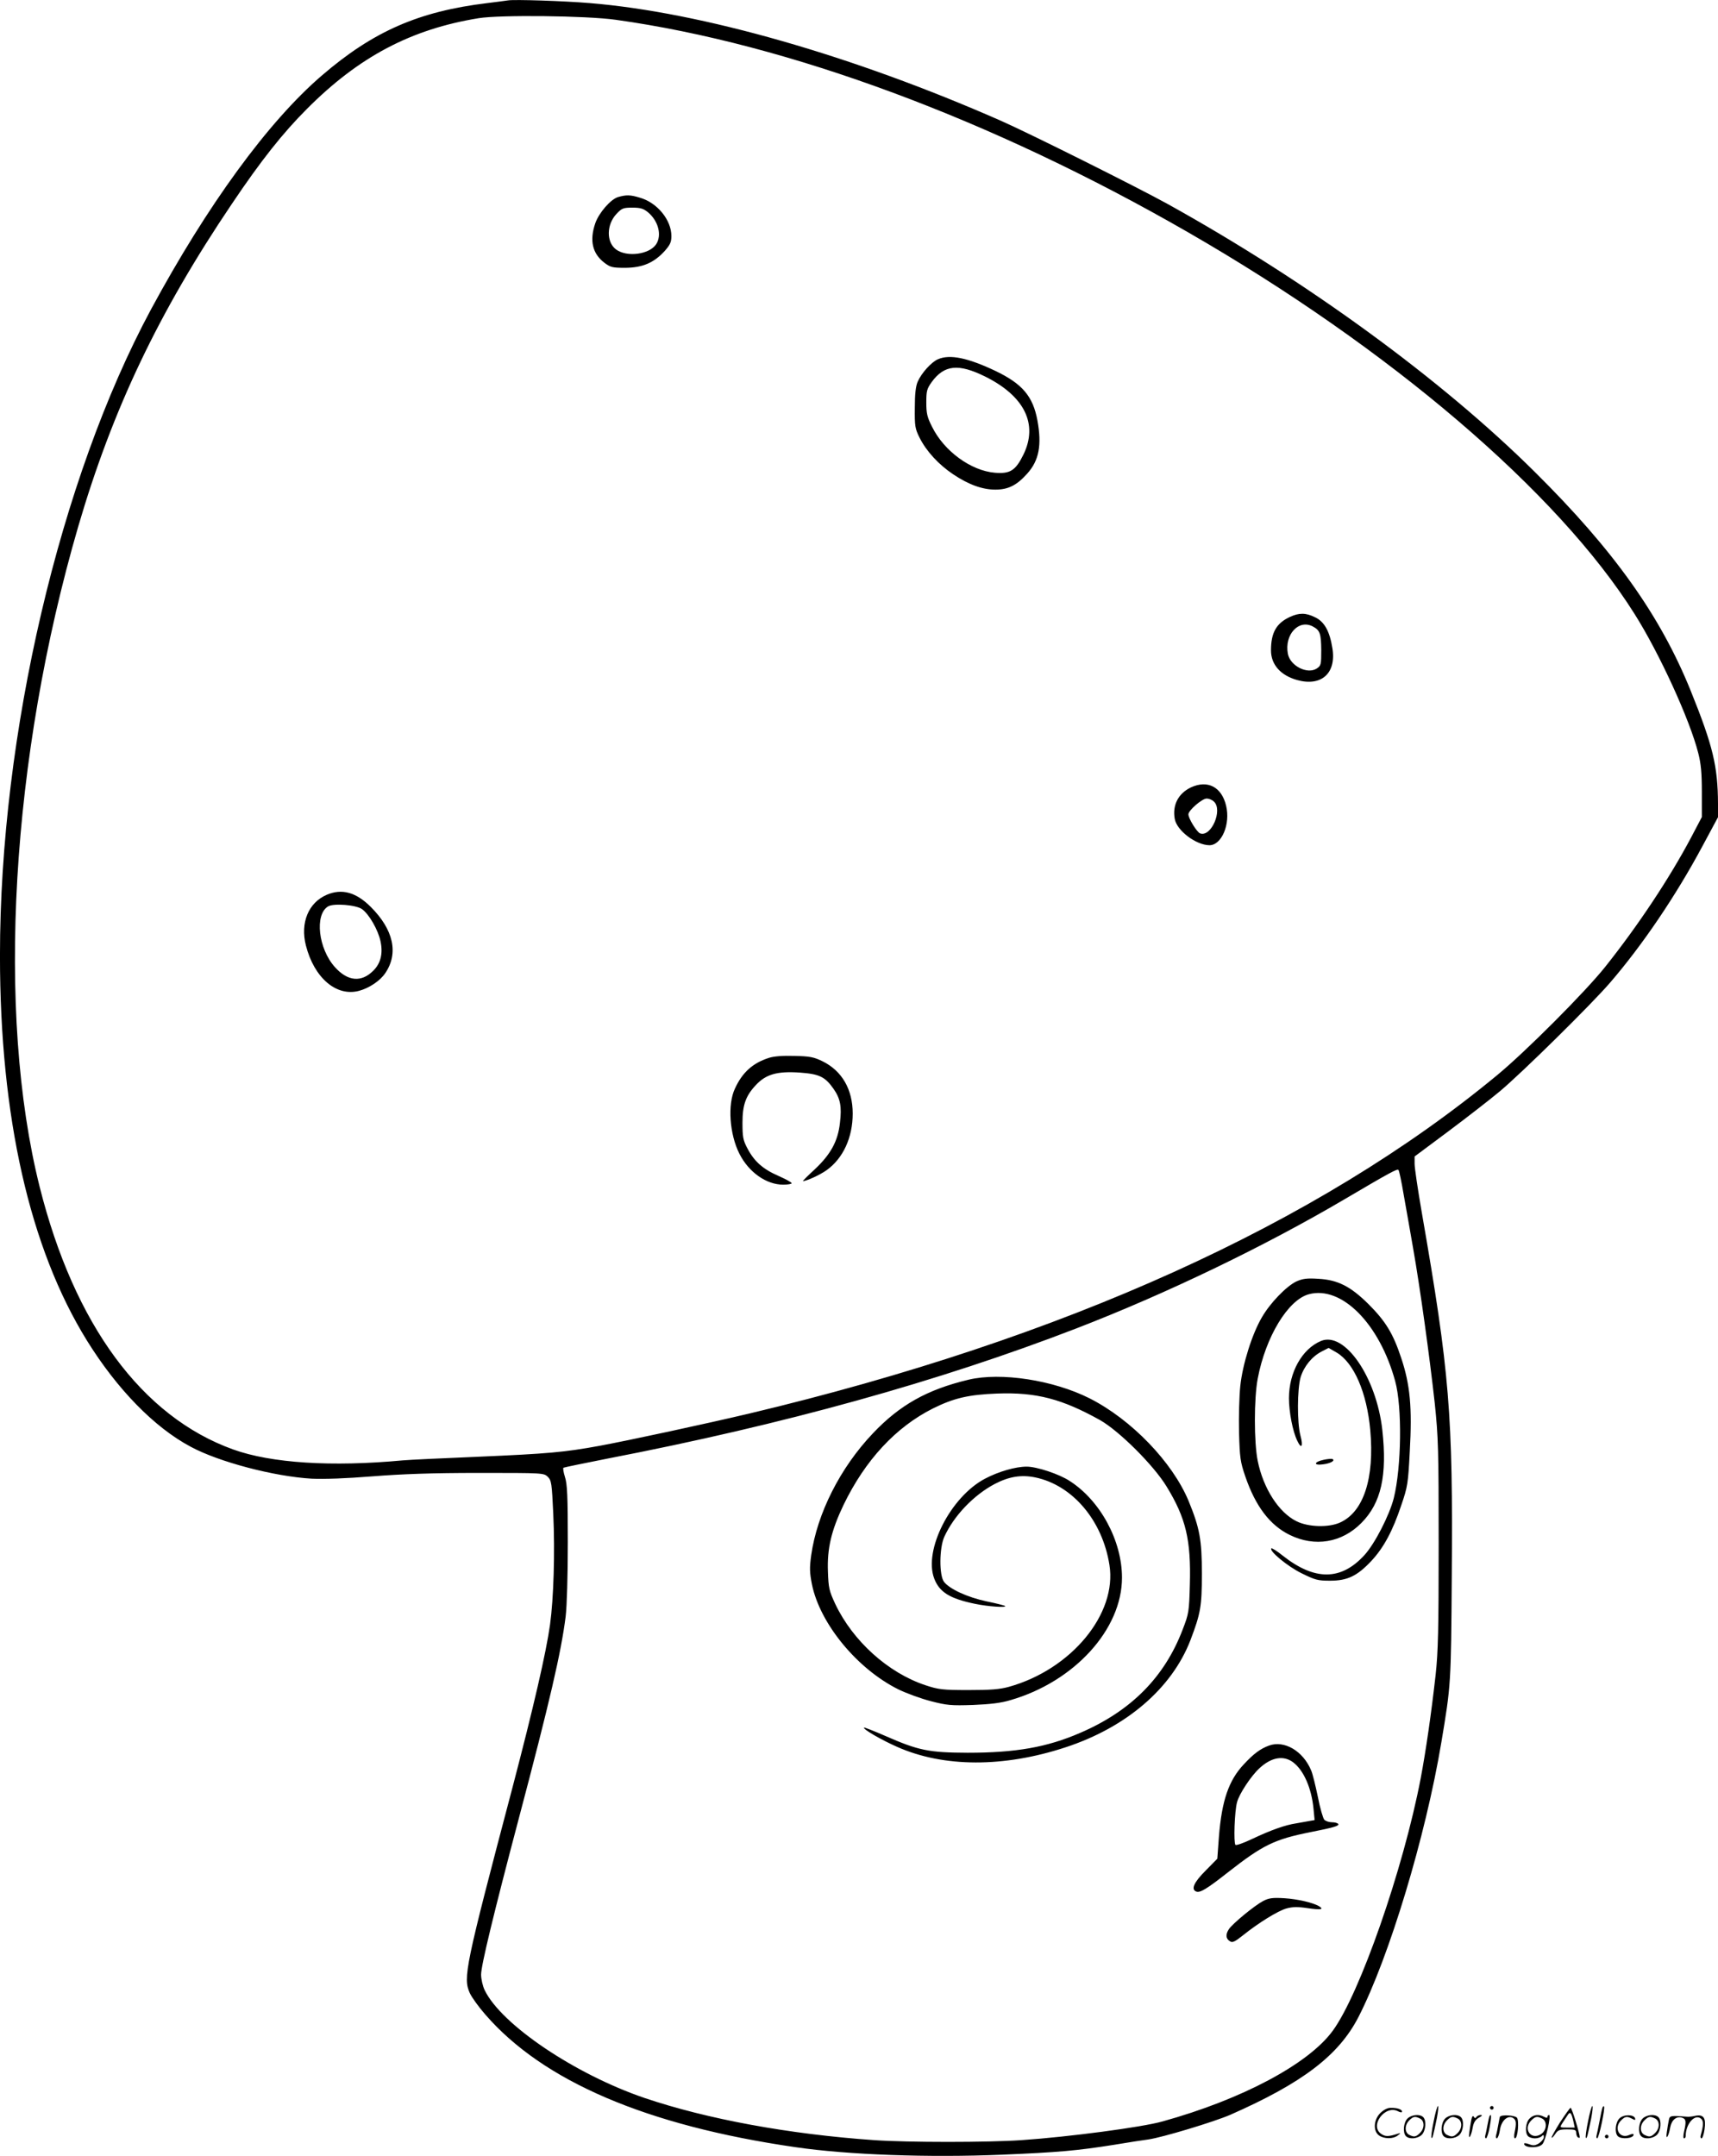 <svg version="1.0" xmlns="http://www.w3.org/2000/svg"
  viewBox="0 0 956.987 1200.38"
 preserveAspectRatio="xMidYMid meet">
<g transform="translate(-0.013,1200.619) scale(0.1,-0.1)"
fill="#000000" stroke="none">
<path d="M2830 12004 c-14 -2 -65 -9 -115 -15 -382 -46 -636 -157 -923 -404
-299 -257 -637 -721 -951 -1302 -508 -944 -841 -2366 -841 -3598 0 -896 165
-1628 485 -2144 167 -269 374 -482 577 -590 157 -85 466 -166 675 -178 70 -3
189 1 338 13 167 13 330 19 592 19 361 0 362 0 385 -22 20 -21 22 -35 30 -205
10 -217 2 -472 -18 -618 -22 -157 -92 -460 -209 -906 -265 -1003 -276 -1059
-238 -1145 11 -24 50 -78 86 -119 322 -372 899 -619 1727 -739 293 -43 743
-59 1152 -42 309 13 416 22 623 55 83 14 169 27 193 30 80 12 362 97 455 137
404 178 604 331 714 544 171 333 374 1004 462 1530 53 317 54 320 58 925 7
902 -12 1135 -167 2025 -22 127 -40 248 -40 271 l0 41 188 140 c103 77 232
177 287 223 123 103 509 483 614 605 181 210 366 483 515 761 l86 160 0 75
c-1 209 -28 322 -152 629 -169 418 -428 782 -868 1218 -519 515 -1269 1062
-2045 1492 -174 96 -769 393 -930 464 -820 361 -1667 604 -2290 655 -145 12
-420 21 -455 15z m600 -108 c962 -134 2098 -556 3186 -1182 1126 -648 2063
-1448 2489 -2126 138 -218 308 -589 355 -775 15 -58 20 -110 20 -216 l0 -140
-61 -116 c-119 -224 -293 -487 -478 -719 -110 -138 -441 -470 -601 -602 -1001
-828 -2416 -1468 -4165 -1884 -254 -60 -668 -149 -835 -180 -197 -36 -286 -44
-680 -61 -195 -8 -382 -17 -415 -20 -398 -37 -733 -16 -947 61 -507 183 -884
694 -1077 1462 -243 970 -160 2390 215 3677 191 652 446 1189 855 1795 164
244 285 396 419 530 289 290 580 444 957 505 119 19 599 14 763 -9z m4389
-6541 c13 -71 36 -204 52 -295 40 -226 93 -612 121 -865 20 -192 22 -258 22
-785 0 -478 -3 -601 -17 -730 -24 -214 -54 -421 -83 -575 -97 -506 -339 -1200
-490 -1406 -135 -185 -505 -382 -949 -505 -113 -32 -521 -86 -785 -104 -186
-13 -633 -13 -820 0 -475 33 -931 117 -1280 235 -387 132 -797 408 -890 600
-11 23 -20 62 -20 87 0 50 71 343 209 865 174 657 237 930 262 1128 7 60 12
225 12 415 0 257 -3 324 -16 363 -8 26 -12 49 -8 51 3 2 114 25 246 51 984
190 1844 429 2609 724 503 194 1051 458 1496 720 255 150 294 171 300 163 4
-4 17 -65 29 -137z M3443 10909 c-41 -12 -107 -88 -127 -146 -33 -96 -16 -169
51 -220 33 -25 44 -28 117 -28 96 1 159 28 219 94 30 34 37 49 37 83 0 89 -78
185 -174 213 -55 17 -77 17 -123 4z m167 -85 c58 -49 78 -128 45 -178 -38 -57
-163 -73 -223 -29 -55 41 -54 138 2 198 30 32 38 35 89 35 45 0 61 -5 87 -26z
M5225 10006 c-37 -16 -92 -77 -113 -125 -11 -25 -16 -69 -16 -146 -1 -100 1
-115 26 -165 38 -76 106 -150 188 -205 87 -58 163 -85 235 -85 71 0 119 24
177 89 66 73 82 159 57 296 -25 135 -84 204 -234 276 -154 73 -254 94 -320 65z
m262 -96 c220 -109 297 -265 214 -435 -44 -89 -74 -108 -159 -101 -133 11
-283 120 -350 256 -27 53 -32 74 -32 135 0 64 3 76 30 114 70 96 149 104 297
31z M7185 8571 c-75 -35 -105 -87 -105 -186 0 -79 53 -139 145 -165 136 -38
220 38 197 177 -15 95 -45 148 -96 172 -52 26 -89 26 -141 2z m128 -53 c40
-21 46 -40 47 -130 0 -82 -1 -88 -25 -104 -52 -34 -148 14 -161 82 -20 106 60
194 139 152z M6634 7622 c-71 -34 -104 -99 -90 -176 12 -65 118 -145 193 -146
68 0 118 117 93 220 -25 105 -103 145 -196 102z m128 -79 c51 -46 -15 -200
-77 -177 -18 7 -65 83 -65 106 0 22 76 88 102 88 12 0 30 -7 40 -17z M1820
7024 c-102 -44 -148 -156 -116 -282 46 -180 169 -286 295 -253 57 15 119 56
148 100 74 110 45 241 -81 367 -83 83 -162 104 -246 68z m197 -80 c40 -29 90
-117 103 -180 14 -67 1 -122 -41 -163 -66 -66 -142 -59 -213 20 -93 103 -114
292 -39 338 31 19 157 9 190 -15z M4283 6116 c-90 -29 -148 -81 -189 -171 -42
-88 -30 -255 25 -363 52 -103 150 -172 244 -172 26 0 47 4 47 8 0 5 -33 23
-74 41 -87 38 -135 81 -173 154 -24 45 -27 64 -27 142 0 98 18 149 73 208 57
62 120 80 248 71 107 -8 139 -23 186 -90 38 -54 47 -99 36 -189 -11 -103 -52
-177 -142 -261 -38 -35 -67 -64 -64 -64 20 0 96 35 132 61 92 66 145 182 145
315 0 135 -60 238 -168 291 -49 24 -71 28 -157 30 -64 2 -115 -2 -142 -11z
M7221 4871 c-56 -27 -146 -120 -192 -200 -54 -92 -107 -259 -120 -382 -6 -57
-9 -173 -7 -259 4 -141 7 -163 35 -245 57 -166 137 -271 247 -325 140 -69 291
-44 400 67 110 111 144 264 116 518 -33 293 -209 549 -341 495 -106 -44 -179
-175 -179 -319 0 -76 21 -185 46 -236 23 -50 35 -34 18 28 -19 72 -18 259 1
325 19 61 63 115 117 143 l39 20 45 -26 c96 -57 168 -222 187 -432 24 -267
-37 -455 -168 -514 -63 -29 -177 -26 -243 7 -99 49 -185 183 -216 336 -21 103
-21 348 0 458 44 233 169 439 285 470 182 49 394 -164 481 -485 39 -143 35
-477 -8 -650 -24 -95 -106 -255 -164 -318 -130 -142 -276 -143 -454 -3 -32 26
-61 44 -64 41 -14 -14 90 -100 167 -138 77 -38 91 -42 160 -42 97 0 151 26
230 110 69 74 119 167 167 311 35 102 38 121 47 298 14 246 2 373 -48 522 -45
136 -87 204 -182 299 -100 99 -171 135 -279 141 -65 4 -87 1 -123 -15z M5395
4324 c-231 -55 -383 -141 -532 -298 -183 -192 -311 -447 -344 -678 -10 -72 -9
-97 4 -164 45 -219 252 -470 481 -584 45 -22 127 -52 182 -66 89 -23 112 -25
234 -21 97 4 156 11 209 27 356 103 621 394 621 682 0 206 -121 429 -291 538
-59 39 -184 80 -240 80 -62 0 -156 -27 -232 -67 -192 -101 -343 -398 -283
-556 29 -76 87 -112 228 -141 71 -15 177 -22 167 -12 -3 3 -50 15 -104 26
-107 23 -204 68 -236 108 -28 36 -27 188 1 251 54 118 164 233 282 295 79 41
147 52 225 36 207 -43 374 -239 413 -487 44 -272 -212 -582 -560 -679 -51 -14
-100 -18 -225 -18 -146 0 -167 3 -240 27 -208 69 -404 246 -502 452 -34 73
-38 89 -41 181 -5 128 19 229 87 371 121 250 291 433 498 537 117 58 199 77
358 83 218 8 361 -30 573 -148 107 -61 298 -251 370 -369 108 -176 137 -298
130 -547 -4 -151 -6 -162 -40 -250 -101 -265 -287 -453 -570 -575 -187 -81
-360 -111 -628 -111 -217 1 -272 12 -457 93 -64 28 -118 49 -120 47 -8 -8 97
-69 186 -108 258 -114 592 -115 936 -2 339 111 592 328 696 596 57 150 64 188
64 372 0 187 -12 253 -74 404 -90 216 -318 453 -551 571 -202 102 -495 147
-675 104z M7373 3878 c-56 -12 -57 -33 -2 -25 41 5 68 21 52 29 -4 3 -27 1
-50 -4z M7069 2287 c-49 -18 -86 -46 -140 -104 -85 -90 -123 -203 -139 -403
l-9 -123 -65 -66 c-66 -66 -83 -105 -52 -117 21 -8 59 15 176 107 194 152 259
184 460 224 127 25 161 35 155 45 -4 6 -19 10 -35 10 -16 0 -35 6 -43 14 -7 8
-24 65 -36 128 -13 62 -29 128 -37 146 -45 109 -150 170 -235 139z m134 -93
c59 -44 103 -144 114 -260 l6 -62 -29 -5 c-16 -3 -49 -9 -73 -13 -61 -9 -140
-37 -244 -86 -48 -23 -90 -38 -95 -34 -11 11 -5 189 9 238 12 46 78 146 125
189 66 61 133 73 187 33z M7037 1422 c-49 -26 -171 -126 -192 -158 -19 -29
-17 -53 7 -67 13 -9 27 -2 70 32 87 70 197 138 244 151 33 9 61 10 116 2 74
-11 94 -8 68 9 -33 21 -120 41 -195 46 -66 4 -86 1 -118 -15z M7986 194 c-10
-47 -15 -88 -12 -91 5 -6 9 7 30 110 7 37 10 67 6 67 -4 0 -15 -39 -24 -86z
M8300 270 c0 -5 5 -10 10 -10 6 0 10 5 10 10 0 6 -4 10 -10 10 -5 0 -10 -4
-10 -10z M8846 194 c-10 -47 -15 -88 -12 -91 5 -6 9 7 30 110 7 37 10 67 6 67
-4 0 -15 -39 -24 -86z M8926 269 c-3 -8 -10 -41 -16 -74 -6 -33 -14 -68 -16
-77 -3 -10 -1 -18 3 -18 10 0 46 171 38 178 -2 3 -7 -1 -9 -9z M7689 241 c-38
-38 -41 -101 -7 -125 29 -20 79 -20 104 0 18 14 18 15 1 10 -53 -17 -69 -17
-92 -2 -69 45 21 166 94 126 12 -6 21 -7 21 -1 0 12 -25 21 -62 21 -19 0 -39
-10 -59 -29z M8690 189 c-28 -45 -49 -83 -47 -85 2 -3 12 7 21 21 14 21 24 25
66 25 43 0 50 -3 50 -19 0 -11 5 -23 10 -26 6 -3 10 -3 10 1 0 20 -44 164 -51
164 -4 0 -30 -37 -59 -81z m75 4 l7 -33 -42 0 c-42 0 -42 0 -28 23 8 12 21 32
29 44 15 25 22 18 34 -34z M7840 210 c-22 -22 -27 -79 -8 -98 19 -19 66 -14
88 8 22 22 27 79 8 98 -19 19 -66 14 -88 -8z m71 0 c25 -14 25 -54 -1 -80 -23
-23 -33 -24 -61 -10 -25 14 -25 54 1 80 23 23 33 24 61 10z M8050 210 c-22
-22 -27 -79 -8 -98 19 -19 66 -14 88 8 22 22 27 79 8 98 -19 19 -66 14 -88 -8z
m71 0 c25 -14 25 -54 -1 -80 -23 -23 -33 -24 -61 -10 -25 14 -25 54 1 80 23
23 33 24 61 10z M8196 204 c-3 -16 -8 -47 -11 -69 -8 -51 10 -26 19 27 5 27
15 42 34 53 18 10 22 14 10 15 -9 0 -20 -5 -24 -11 -5 -8 -9 -8 -14 1 -5 8
-10 3 -14 -16z M8297 223 c-2 -4 -7 -26 -11 -48 -4 -22 -9 -48 -12 -57 -3 -10
-1 -18 4 -18 4 0 14 28 20 62 11 58 10 81 -1 61z M8355 220 c-1 -3 -5 -23 -9
-45 -4 -22 -9 -48 -12 -57 -3 -10 -1 -18 4 -18 5 0 13 20 17 45 7 53 44 87 74
68 17 -11 19 -28 8 -80 -4 -18 -3 -33 2 -33 16 0 24 99 11 115 -12 14 -87 18
-95 5z M8520 210 c-22 -22 -27 -79 -8 -98 7 -7 24 -12 38 -12 14 0 31 5 38 12
9 9 12 8 12 -5 0 -9 -12 -24 -26 -34 -21 -13 -32 -15 -55 -6 -16 6 -29 8 -29
3 0 -24 81 -27 102 -2 18 19 50 162 37 162 -5 0 -9 -5 -9 -10 0 -7 -6 -7 -19
0 -30 16 -59 12 -81 -10z m71 0 c29 -16 25 -65 -6 -86 -56 -37 -103 28 -55 76
23 23 33 24 61 10z M9021 211 c-23 -23 -28 -80 -9 -99 19 -19 88 -13 88 9 0 5
-11 4 -24 -2 -54 -25 -89 38 -46 81 23 23 33 24 62 9 16 -9 19 -8 16 3 -8 22
-64 22 -87 -1z M9150 210 c-22 -22 -27 -79 -8 -98 19 -19 66 -14 88 8 22 22
27 79 8 98 -19 19 -66 14 -88 -8z m71 0 c25 -14 25 -54 -1 -80 -23 -23 -33
-24 -61 -10 -25 14 -25 54 1 80 23 23 33 24 61 10z M9296 201 c-3 -14 -8 -44
-11 -66 -8 -51 10 -26 19 27 8 41 35 63 66 53 22 -7 24 -21 11 -77 -5 -22 -5
-38 0 -38 5 0 9 6 9 13 0 68 51 125 85 97 15 -13 15 -35 -1 -92 -3 -10 -1 -18
4 -18 6 0 13 23 17 50 9 63 -5 84 -49 76 -17 -4 -35 -6 -41 -6 -101 8 -104 7
-109 -19z M8940 110 c0 -5 5 -10 10 -10 6 0 10 5 10 10 0 6 -4 10 -10 10 -5 0
-10 -4 -10 -10z"/>
</g>
</svg>
